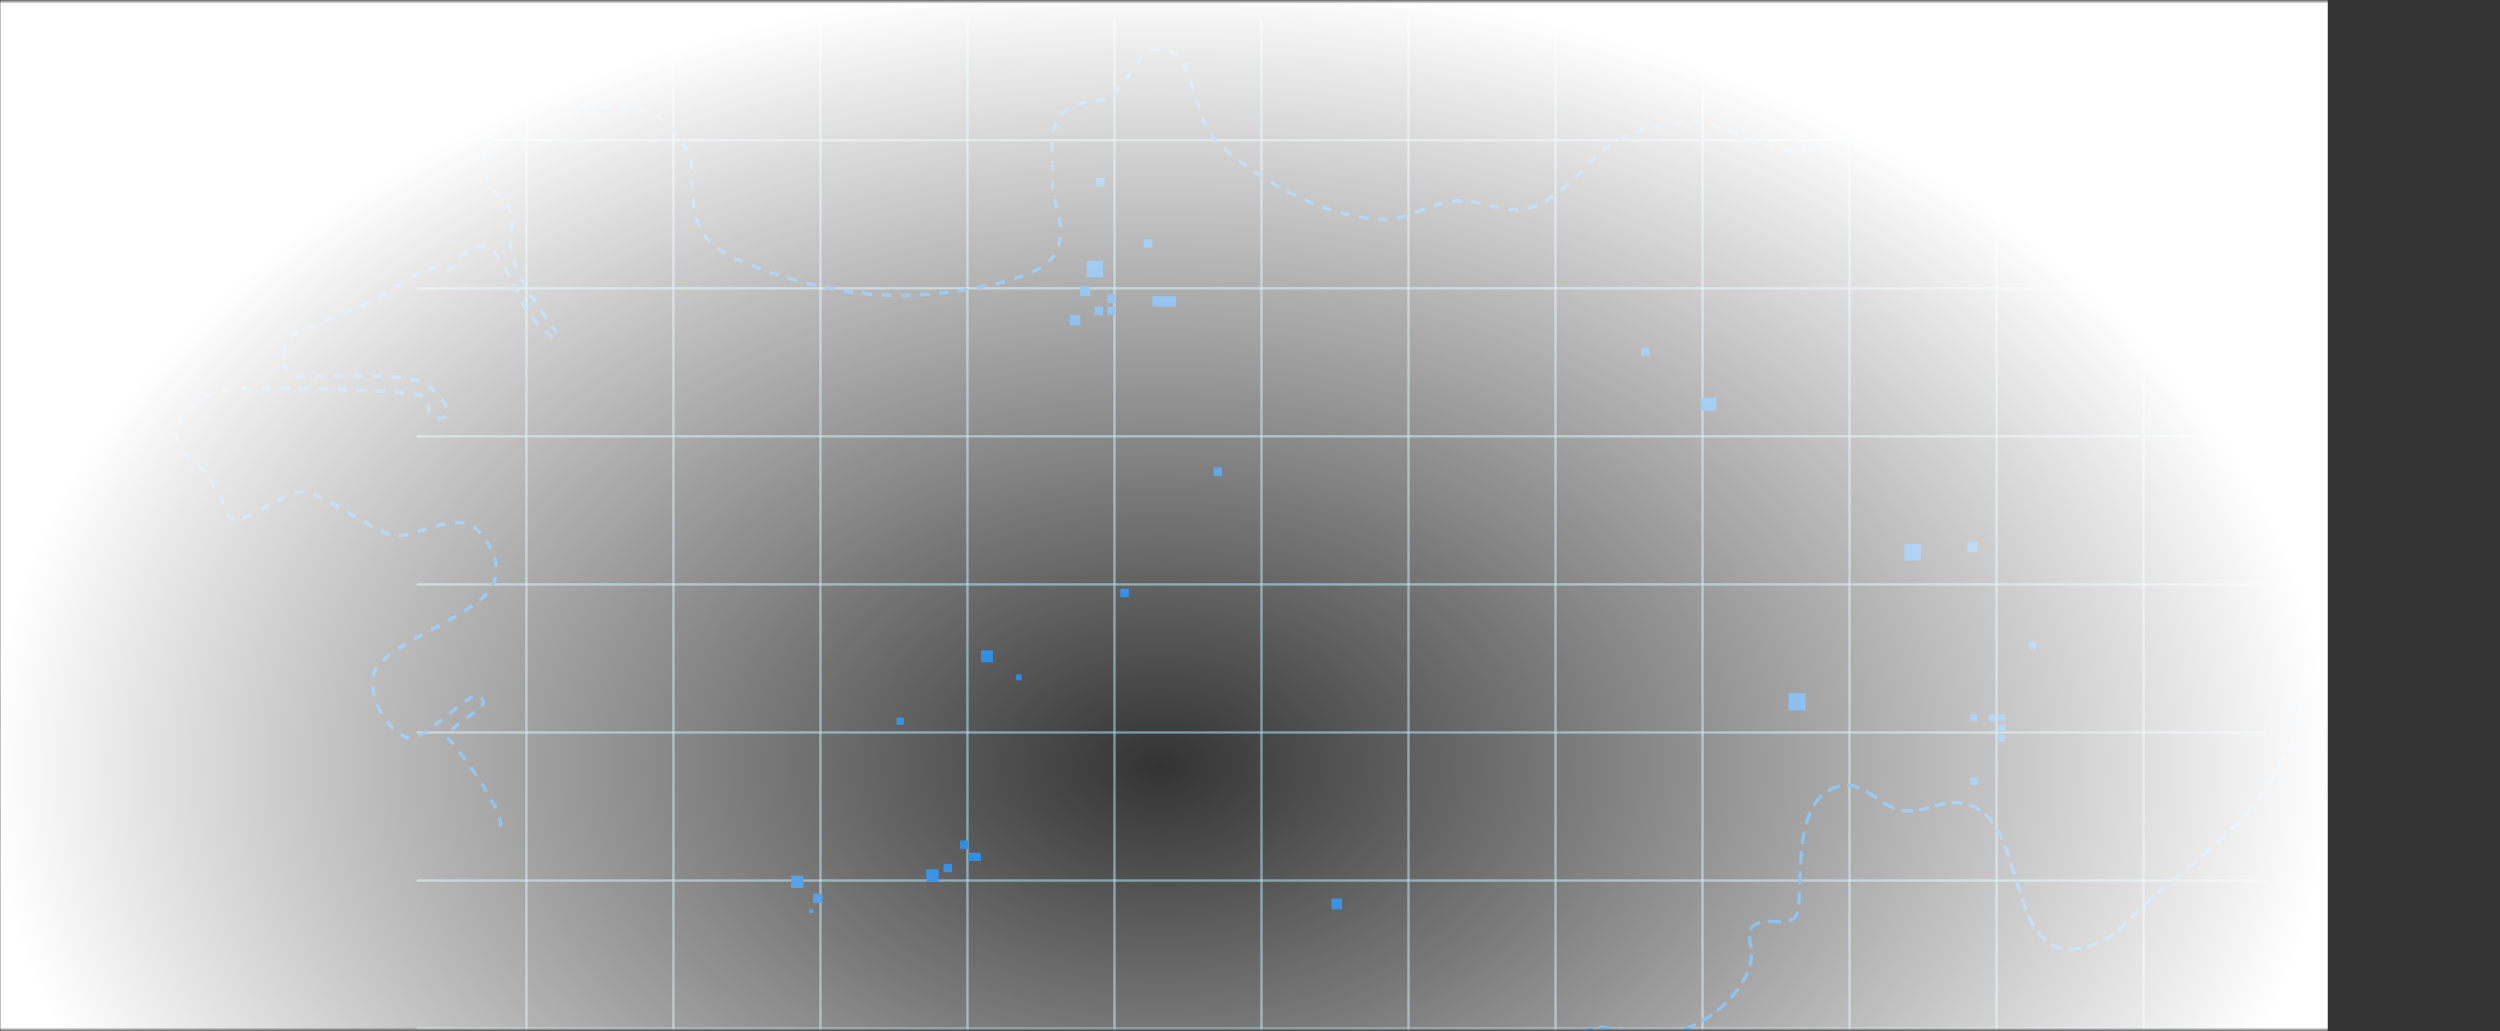<svg width="1045" height="431" fill="none" xmlns="http://www.w3.org/2000/svg"><rect width="100%" height="100%" fill="#333333" stroke="none"/><mask id="a" maskUnits="userSpaceOnUse" x="0" y="0" width="1045" height="431"><path d="M0 .5h1045v430H0V.5z" fill="#fff"/></mask><g mask="url(#a)"><path stroke="#99D6EA" stroke-opacity=".6" d="M220.043 7.758v625.928M281.495 7.758v625.928M342.946 7.758v625.928M404.397 7.758v625.928M465.85 7.758v625.928M527.301 7.758v625.928M588.753 7.758v625.928M650.204 7.758v625.928M711.655 7.758v625.928M773.107 7.758v625.928M834.56 7.758v625.928M896.011 7.758v625.928"/><path transform="translate(174.167 59.118) skewX(.005)" stroke="#99D6EA" stroke-opacity=".6" d="M0-.5h772.972"/><path transform="translate(174.167 121.008) skewX(.005)" stroke="#99D6EA" stroke-opacity=".6" d="M0-.5h772.972"/><path transform="translate(174.167 182.898) skewX(.005)" stroke="#99D6EA" stroke-opacity=".6" d="M0-.5h772.972"/><path transform="translate(174.167 244.789) skewX(.005)" stroke="#99D6EA" stroke-opacity=".6" d="M0-.5h772.972"/><path transform="translate(174.167 306.679) skewX(.005)" stroke="#99D6EA" stroke-opacity=".6" d="M0-.5h772.972"/><path transform="translate(174.167 368.57) skewX(.005)" stroke="#99D6EA" stroke-opacity=".6" d="M0-.5h772.972"/><path transform="translate(174.167 430.46) skewX(.005)" stroke="#99D6EA" stroke-opacity=".6" d="M0-.5h772.972"/><path d="M957.415 311.664l.63.304-.63-.304zm-53.914 60.106l-.443-.542.443.542zm-36.128 24.787l-.079-.696.079.696zm-49.434-61.019l-.024.7.024-.7zm-20.475 3.425l-.009.7.009-.7zm-31.049-9.519l-.251-.653.251.653zm-16.264 54.105l-.448-.538.448.538zm-16.922 3.201l-.407-.569.407.569zm-3.779 21.898l-.62-.325.62.325zm-37.967 25.045l-.104-.692.104.692zm-28.02-3.226l-.276-.643.276.643zm-24.056 21.606l.094.693-.094-.693zm-30.591-10.19l-.273.645.273-.645zm-38.796.159l-.283-.64.283.64zm-38.743 30.937l-.455-.532.455.532zm-128.136 27.293l.685.147-.685-.147zm3.95 33.81l-.497-.493.497.493zm-15.882 1.569l.66.235-.66-.235zm4.381 10.84l-.638-.287.638.287zm-10.438 4.218l.675.185-.675-.185zm3.201 7.922l.677.179-.677-.179zm-5.669 5.201l.7.008-.7-.008zm14.6 16.895l.669.207-.669-.207zm-23.176 1.883a.698.698 0 00.89-.432.698.698 0 00-.432-.89l-.458 1.322zm4.767.021a.701.701 0 00-.374 1.349l.374-1.349zm4.12 2.411a.7.7 0 00.263-1.375l-.263 1.375zm4.695-.788a.7.7 0 00-.087 1.398l.087-1.398zm4.631 1.167a.698.698 0 00.552-.821.698.698 0 00-.821-.552l.269 1.373zm3.338-3.183a.7.7 0 001.042.935l-1.042-.935zm2.58-3.497a.7.7 0 10-1.398.065l1.398-.065zm-2.636-3.224a.7.7 0 001.151-.798l-1.151.798zm-1.654-3.817a.7.7 0 00-.916 1.059l.916-1.059zm-4.003-1.287a.7.7 0 00.794-1.154l-.794 1.154zm-2.533-3.337a.701.701 0 00-.758 1.177l.758-1.177zm-4.07-1.136a.7.7 0 10.904-1.069l-.904 1.069zm.672-3.281a.7.7 0 00-.852-1.112l.852 1.112zm2.759-2.996a.701.701 0 00.813 1.14l-.813-1.14zm1.927-3.522a.7.7 0 10-1.243.645l1.243-.645zm-3.908-2.942a.7.7 0 001.244-.643l-1.244.643zm1.587-3.252a.699.699 0 10-.932-1.044l.932 1.044zm2.333-2.095a.7.7 0 00.081 1.398l-.081-1.398zm3.111 1.318a.7.7 0 00-.086-1.398l.086 1.398zm2.419-2.073a.699.699 0 10.827 1.129l-.827-1.129zm2.329-2.173a.7.7 0 10-1.396.105l1.396-.105zm-2.596-2.244a.7.7 0 101.078-.894l-1.078.894zm-.993-3.218a.7.7 0 10-1.076.895l1.076-.895zm-2.643-2.19a.7.7 0 101.388-.179l-1.388.179zm2.513-2.698a.7.7 0 00-.678-1.225l.678 1.225zm4.104-1.159a.7.7 0 10-.378 1.348l.378-1.348zm3.858 2.548a.7.7 0 10.3-1.367l-.3 1.367zm4.219-1.372a.7.7 0 00.471 1.319l-.471-1.319zm3.755-2.233a.699.699 0 10-1.36-.332l1.36.332zm-1.475-4.36a.7.7 0 001.376-.257l-1.376.257zm.293-4.55a.7.7 0 00-1.343.397l1.343-.397zm-2.62-3.753a.699.699 0 101.337-.415l-1.337.415zm.107-4.569a.7.7 0 00-1.35.371l1.35-.371zm-2.378-3.911a.7.7 0 101.373-.273l-1.373.273zm.771-4.499a.7.7 0 00-1.396.109l1.396-.109zm-1.374-4.362a.7.7 0 101.393.137l-1.393-.137zm2.139-3.738a.7.7 0 10-1.355-.351l1.355.351zm-.247-4.008a.7.7 0 101.323.458l-1.323-.458zm2.667-3.004a.7.7 0 10-1.286-.553l1.286.553zm.337-4.002a.7.7 0 001.246.638l-1.246-.638zm3.046-2.62a.7.7 0 00-1.204-.715l1.204.715zm.838-3.928a.7.7 0 001.158.786l-1.158-.786zm3.34-2.234a.7.7 0 10-1.11-.853l1.11.853zm1.299-3.799a.7.7 0 001.057.919l-1.057-.919zm3.588-1.81a.699.699 0 10-.994-.986l.994.986zm1.789-3.599a.7.7 0 10.919 1.057l-.919-1.057zm3.816-1.245a.7.7 0 10-.816-1.137l.816 1.137zm2.448-3.183a.7.7 0 10.655 1.237l-.655-1.237zm4.14-.183a.701.701 0 00-.408-1.34l.408 1.34zm3.643-2.239a.701.701 0 00.205 1.385l-.205-1.385zm4.156 1.039a.701.701 0 00-.046-1.4l.046 1.4zm4.076-1.35a.7.7 0 10-.075 1.398l.075-1.398zm3.908 1.747a.7.7 0 10.165-1.39l-.165 1.39zm4.205-.802a.7.7 0 00-.234 1.38l.234-1.38zm3.722 2.132a.7.7 0 00.286-1.371l-.286 1.371zm4.261-.478a.7.7 0 10-.325 1.362l.325-1.362zm3.593 2.345a.7.7 0 10.354-1.355l-.354 1.355zm4.278-.295a.7.7 0 00-.375 1.349l.375-1.349zm3.518 2.453a.7.7 0 00.388-1.345l-.388 1.345zm4.28-.211a.7.7 0 00-.395 1.343l.395-1.343zm3.492 2.488a.7.7 0 10.395-1.343l-.395 1.343zm4.282-.206a.7.7 0 10-.39 1.344l.39-1.344zm3.514 2.459a.7.7 0 10.377-1.349l-.377 1.349zm4.278-.283a.7.7 0 00-.359 1.354l.359-1.354zm3.582 2.36a.7.7 0 10.332-1.36l-.332 1.36zm4.263-.453a.701.701 0 00-.296 1.369l.296-1.369zm3.7 2.163a.699.699 0 10.248-1.378l-.248 1.378zm4.213-.754a.7.7 0 00-.185 1.388l.185-1.388zm3.889 1.812a.7.7 0 00.102-1.396l-.102 1.396zm4.102-1.256a.7.7 0 00.008 1.4l-.008-1.4zm4.118 1.175a.7.7 0 10-.151-1.391l.151 1.391zm3.745-2.068a.7.7 0 00.335 1.359l-.335-1.359zm4.283.038a.7.7 0 10-.557-1.284l.557 1.284zm2.857-3.175a.7.7 0 10.796 1.151l-.796-1.151zm4.045-1.492a.7.7 0 10-.914-1.06l.914 1.06zm2.215-3.781a.7.7 0 00.923 1.053l-.923-1.053zm4.033-1.694a.7.7 0 00-.931-1.046l.931 1.046zm2.153-3.811a.7.7 0 10.938 1.039l-.938-1.039zm4.014-1.755a.7.7 0 10-.944-1.034l.944 1.034zm2.115-3.833a.7.7 0 00.946 1.033l-.946-1.033zm4.009-1.759a.701.701 0 00-.94-1.039l.94 1.039zm2.169-3.804a.699.699 0 10.919 1.056l-.919-1.056zm4.075-1.59a.7.7 0 10-.875-1.092l.875 1.092zm2.477-3.61a.7.7 0 00.801 1.148l-.801-1.148zm4.247-1.055a.7.7 0 10-.705-1.209l.705 1.209zm3.006-3.175a.7.7 0 10.608 1.261l-.608-1.261zm4.268-.326a.7.7 0 00-.485-1.314l.485 1.314zm3.37-2.501a.699.699 0 10.343 1.357l-.343-1.357zm4.163.573a.7.7 0 00-.223-1.382l.223 1.382zm3.759-1.871a.701.701 0 00.121 1.395l-.121-1.395zm4.031 1.187a.7.7 0 10-.031-1.4l.031 1.4zm3.971-1.367a.7.7 0 00-.052 1.399l.052-1.399zm3.861 1.657a.7.7 0 00.131-1.394l-.131 1.394zm4.103-.903a.7.7 0 10-.213 1.383l.213-1.383zm3.636 2.106a.699.699 0 10.307-1.366l-.307 1.366zm4.195-.308a.7.7 0 10-.439 1.33l.439-1.33zm3.176 2.842a.7.7 0 00.623-1.254l-.623 1.254zm4.273.684a.7.7 0 00-.674 1.227l.674-1.227zm2.937 3.195a.699.699 0 10.657-1.236l-.657 1.236zm4.29.597a.7.7 0 10-.597 1.266l.597-1.266zm3.226 2.899a.7.7 0 10.496-1.309l-.496 1.309zm4.329-.079a.701.701 0 00-.352 1.355l.352-1.355zm3.77 2.136a.7.7 0 10.162-1.39l-.162 1.39zm4.144-1.246a.7.7 0 00.065 1.398l-.065-1.398zm4.303.791a.7.7 0 00-.354-1.355l.354 1.355zm3.309-2.865a.7.7 0 10.708 1.208l-.708-1.208zm4.13-1.443a.7.7 0 00-.982-.998l.982.998zm1.648-4.083a.7.7 0 001.127.831l-1.127-.831zm3.493-2.654a.7.7 0 10-1.176-.759l1.176.759zm1.121-4.263a.7.7 0 001.153.794l-1.153-.794zm3.653-2.417a.7.7 0 00-1.034-.944l1.034.944zm2.258-3.77a.7.7 0 00.755 1.179l-.755-1.179zm4.108-.323a.7.7 0 00-.389-1.345l.389 1.345zm3.344-1.906a.7.7 0 10.023 1.4l-.023-1.4zm3.449 1.742a.7.7 0 10.278-1.372l-.278 1.372zm3.829-.398a.7.7 0 00-.438 1.33l.438-1.33zm2.948 2.513a.7.7 0 10.466-1.32l-.466 1.32zm3.848-.22a.7.7 0 00-.382 1.347l.382-1.347zm3.229 2.129a.699.699 0 10.194-1.386l-.194 1.386zm3.655-1.219a.7.7 0 00.068 1.398l-.068-1.398zm3.892.885a.7.7 0 10-.253-1.377l.253 1.377zm3.538-2.207a.7.7 0 10.346 1.357l-.346-1.357zm4.162.247a.7.7 0 00-.437-1.33l.437 1.33zm3.206-2.668a.7.7 0 00.528 1.297l-.528-1.297zm4.156-.331a.7.7 0 00-.619-1.256l.619 1.256zm2.796-3.094a.7.7 0 10.708 1.208l-.708-1.208zm4.064-.932a.699.699 0 10-.796-1.151l.796 1.151zm2.301-3.475a.7.7 0 00.883 1.086l-.883-1.086zm3.871-1.551a.7.7 0 00-.969-1.011l.969 1.011zm1.708-3.803a.7.7 0 101.052.924l-1.052-.924zm3.55-2.188a.7.7 0 00-1.131-.825l1.131.825zm.992-4.048a.7.7 0 001.206.712l-1.206-.712zm3.036-2.82a.7.7 0 10-1.283-.56l1.283.56zm-.08-4.078a.7.7 0 001.36.334l-1.36-.334zm1.918-3.611a.7.7 0 00-1.399-.055l1.399.055zm-1.596-3.774a.7.7 0 101.388-.182l-1.388.182zm.817-3.973a.7.7 0 10-1.391.155l1.391-.155zm-.694-4.019a.7.7 0 101.176.759l-1.176-.759zm4.126-1.36a.7.7 0 10-.485-1.313l.485 1.313zm4.132-1.937a.7.7 0 00-.041 1.399l.041-1.399zm4.377 1.658a.7.7 0 10.031-1.4l-.031 1.4zm4.071-2.03a.7.7 0 10.552 1.286l-.552-1.286zm3.835-2.116a.7.7 0 10-1.336-.416l1.336.416zm-.658-4.454a.7.7 0 101.394.129l-1.394-.129zm1.661-4.118a.698.698 0 00-.669-.729.698.698 0 00-.729.668l1.398.061zm-1.244-4.288a.7.7 0 101.399.046l-1.399-.046zm1.55-4.18a.7.7 0 10-1.399-.057l1.399.057zm-1.187-4.299a.7.7 0 001.397.085l-1.397-.085zm1.716-4.115a.7.7 0 10-1.394-.13l1.394.13zm-.908-4.367a.7.7 0 101.387.192l-1.387-.192zm2.082-3.94a.7.7 0 00-1.372-.277l1.372.277zm-.358-4.446a.7.7 0 001.345.391l-1.345-.391zm2.721-3.523a.7.7 0 00-1.29-.545l1.29.545zm.706-4.403a.7.7 0 001.183.749l-1.183-.749zm3.711-2.433a.7.7 0 00-.987-.994l.987.994zm2.531-3.652a.7.7 0 10.681 1.223l-.681-1.223zm4.454-.262a.7.7 0 10-.354-1.355l.354 1.355zm4.031-1.861a.7.7 0 00-.053 1.399l.053-1.399zm3.862 2.183a.701.701 0 00.477-1.317l-.477 1.317zm4.387.613a.7.7 0 00-.728 1.196l.728-1.196zm2.751 3.52a.7.7 0 10.802-1.148l-.802 1.148zm4.278 1.191a.7.7 0 10-.738 1.189l.738-1.189zm3.107 3.198a.7.7 0 10.533-1.294l-.533 1.294zm4.43-.207a.7.7 0 10-.202 1.385l.202-1.385zm3.786 1.522a.7.7 0 00-.078-1.398l.078 1.398zm3.274-1.819a.7.7 0 00.265 1.375l-.265-1.375zm3.698.54a.699.699 0 10-.38-1.347l.38 1.347zm2.963-2.311a.7.7 0 00.374 1.349l-.374-1.349zm3.693.571a.7.7 0 10-.247-1.378l.247 1.378zm3.302-1.766a.699.699 0 10.052 1.399l-.052-1.399zm3.634 1.55a.7.7 0 10.179-1.388l-.179 1.388zm4.086-.463a.7.7 0 00-.468 1.319l.468-1.319zm2.871 2.952a.7.7 0 00.753-1.181l-.753 1.181zm3.895 1.319a.7.7 0 00-.975 1.005l.975-1.005zm1.5 3.851a.7.7 0 101.123-.835l-1.123.835zm3.283 2.484a.7.7 0 10-1.214.697l1.214-.697zm.54 4.099a.7.7 0 001.269-.591l-1.269.591zm2.814 3.022a.7.7 0 10-1.302.514l1.302-.514zm.035 4.129a.7.7 0 101.322-.461l-1.322.461zm2.555 3.246a.7.7 0 00-1.333.426l1.333-.426zm-.181 4.129a.7.7 0 001.339-.408l-1.339.408zm2.468 3.312a.7.7 0 00-1.34.407l1.34-.407zm-.193 4.129a.699.699 0 101.335-.421l-1.335.421zm2.535 3.254a.699.699 0 10-1.325.452l1.325-.452zm.008 4.137a.7.7 0 101.306-.504l-1.306.504zm2.792 3.041a.7.7 0 00-1.272.583l1.272-.583zm.522 4.095a.699.699 0 101.214-.697l-1.214.697zm3.305 2.467a.7.7 0 00-1.11.854l1.11-.854zm1.615 3.797a.7.7 0 10.926-1.05l-.926 1.05zm3.973 1.044a.7.7 0 00-.638 1.246l.638-1.246zm3.184 2.595a.699.699 0 10.288-1.37l-.288 1.37zm3.98-1.04a.7.7 0 10.028 1.4l-.028-1.4zm3.944 1.001a.7.7 0 00-.227-1.382l.227 1.382zm3.338-2.169a.699.699 0 10.379 1.348l-.379-1.348zm3.98.101a.7.7 0 00-.537-1.293l.537 1.293zm2.739-2.889a.7.7 0 10.686 1.221l-.686-1.221zm3.895-.816a.7.7 0 00-.809-1.143l.809 1.143zm2.095-3.391a.7.7 0 00.899 1.073l-.899-1.073zm3.715-1.43a.7.7 0 00-.956-1.023l.956 1.023zm1.711-3.6a.699.699 0 10.985.994l-.985-.994zm3.626-1.647a.7.7 0 10-.992-.988l.992.988zm1.661-3.625a.7.7 0 10.979 1.001l-.979-1.001zm3.662-1.56a.7.7 0 10-.951-1.027l.951 1.027zm1.854-3.529a.7.7 0 00.91 1.064l-.91-1.064zm3.916-1.418a.7.7 0 00-.885-1.085l.885 1.085zm2.276-3.659a.7.7 0 10.884 1.086l-.884-1.086zm4.05-1.494a.7.7 0 00-.885-1.085l.885 1.085zm2.265-3.666a.7.7 0 00.89 1.081l-.89-1.081zm4.038-1.526a.7.7 0 00-.897-1.075l.897 1.075zm2.217-3.698a.7.7 0 10.908 1.066l-.908-1.066zm4.002-1.604a.7.7 0 10-.923-1.053l.923 1.053zm2.116-3.76a.7.7 0 10.94 1.037l-.94-1.037zm3.943-1.747a.7.7 0 10-.964-1.015l.964 1.015zm1.948-3.846a.699.699 0 10.989.991l-.989-.991zm3.849-1.947a.701.701 0 00-1.018-.961l1.018.961zm1.72-3.954a.7.7 0 001.048.929l-1.048-.929zm3.716-2.189a.7.7 0 10-1.079-.892l1.079.892zm1.449-4.063a.7.7 0 101.11.853l-1.11-.853zm3.55-2.444a.7.7 0 00-1.14-.813l1.14.813zm1.156-4.155a.7.7 0 101.167.772l-1.167-.772zm3.373-2.689a.7.7 0 00-1.193-.733l1.193.733zm.872-4.221a.7.7 0 101.216.694l-1.216-.694zm3.197-2.9a.7.7 0 00-1.236-.657l1.236.657zm.62-4.264a.7.7 0 001.253.624l-1.253-.624zm2.99-3.094a.7.7 0 10-1.295-.531l1.295.531zm-.02-4.238a.7.7 0 101.347.382l-1.347-.382zm2.268-3.576a.7.7 0 00-1.376-.258l1.376.258zm-.769-4.173a.7.7 0 001.389.18l-1.389-.18zm1.857-3.805a.7.7 0 00-1.391-.158l1.391.158zm-.886-4.152a.7.7 0 101.385.205l-1.385-.205zm2.115-3.666a.7.7 0 00-1.362-.326l1.362.326zm-.143-4.238a.7.7 0 001.302.515l-1.302-.515zm3.029-2.951a.7.7 0 00-1.193-.733l1.193.733zm1.265-4.036a.7.7 0 101.047.929l-1.047-.929zM372.201 581.164l-.26.65h.001l.002.001.008.003a.385.385 0 00.029.012l.113.044a61.35 61.35 0 002.014.736l.458-1.322a62.057 62.057 0 01-1.963-.718l-.106-.042a.368.368 0 00-.033-.013h-.001-.001l-.261.649zm6.3 2.816a57.9 57.9 0 004.494 1.062l.263-1.375a55.975 55.975 0 01-4.383-1.036l-.374 1.349zm9.102 1.672c1.65.102 3.264.055 4.718-.231l-.269-1.373c-1.3.255-2.787.304-4.362.206l-.087 1.398zm9.098-2.479a5.93 5.93 0 001.252-2.239l-1.338-.413a4.524 4.524 0 01-.956 1.717l1.042.935zm1.252-2.239a6.412 6.412 0 00.286-2.193l-1.398.065a5 5 0 01-.226 1.715l1.338.413zm-1.199-6.215c-.751-1.084-1.731-2.09-2.805-3.019l-.916 1.059c1.021.883 1.908 1.802 2.57 2.758l1.151-.798zm-6.014-5.46c-1.142-.785-2.292-1.516-3.327-2.183l-.758 1.177c1.045.673 2.171 1.389 3.291 2.16l.794-1.154zm-6.493-4.388c-.33-.279-.562-.516-.706-.714-.149-.205-.158-.302-.157-.317l-1.4-.016c-.005.444.192.837.426 1.157.238.327.564.647.933.959l.904-1.069zm-.863-1.031c.005-.527.225-.87.631-1.181l-.852-1.112c-.667.511-1.168 1.229-1.179 2.277l1.4.016zm4.203-3.037c.641-.457 1.201-1.081 1.443-1.993l-1.353-.359c-.136.511-.445.886-.903 1.212l.813 1.14zm1.443-1.993c.27-1.019.069-1.902-.329-2.669l-1.243.645c.275.529.381 1.053.219 1.665l1.353.359zm-2.993-6.254c-.273-.528-.377-1.05-.21-1.662l-1.35-.369c-.279 1.02-.082 1.905.316 2.674l1.244-.643zm-.21-1.662c.12-.441.316-.735.553-.947l-.932-1.044c-.455.406-.786.943-.971 1.622l1.35.369zm2.967-1.644c.468-.027.958-.032 1.473-.037.508-.006 1.038-.011 1.557-.043l-.086-1.398c-.477.03-.973.035-1.486.041-.506.005-1.032.01-1.539.039l.081 1.398zm6.276-1.024a3.58 3.58 0 001.159-1.449l-1.277-.573a2.188 2.188 0 01-.709.893l.827 1.129zm1.159-1.449a3.777 3.777 0 00.343-1.853l-1.396.105c.027.359-.031.745-.224 1.175l1.277.573zm-1.175-4.991a30.826 30.826 0 00-1.056-1.185 31.298 31.298 0 01-1.015-1.139l-1.076.895c.34.41.709.809 1.061 1.192.358.388.699.759 1.008 1.131l1.078-.894zm-3.326-4.693a2.546 2.546 0 01.141-1.207l-1.319-.47a3.943 3.943 0 00-.21 1.856l1.388-.179zm.141-1.207c.258-.724.608-1.104.984-1.312l-.678-1.225c-.736.407-1.278 1.095-1.625 2.067l1.319.47zm4.71-1.123c1.265.354 2.79.883 4.236 1.2l.3-1.367c-1.406-.309-2.761-.79-4.158-1.181l-.378 1.348zm8.926 1.147a5.525 5.525 0 002.082-1.334l-.993-.987a4.112 4.112 0 01-1.56 1.002l.471 1.319zm2.082-1.334c.614-.618.996-1.373 1.202-2.218l-1.36-.332c-.156.639-.429 1.155-.835 1.563l.993.987zm1.103-6.835c-.248-1.329-.635-2.774-1.083-4.293l-1.343.397c.444 1.503.815 2.894 1.05 4.153l1.376-.257zm-2.366-8.461c-.42-1.352-.842-2.741-1.23-4.154l-1.35.371c.394 1.436.822 2.842 1.243 4.198l1.337-.415zm-2.235-8.338a36.424 36.424 0 01-.602-4.226l-1.396.109a37.65 37.65 0 00.625 4.39l1.373-.273zm-.583-8.451c.069-.699.174-1.391.32-2.072l-1.369-.293c-.158.736-.27 1.48-.344 2.228l1.393.137zm.32-2.072c.129-.603.271-1.204.426-1.803l-1.355-.351c-.16.617-.307 1.238-.44 1.861l1.369.293zm1.502-5.353a51.368 51.368 0 011.344-3.462l-1.286-.553a52.616 52.616 0 00-1.381 3.557l1.323.458zm2.927-6.826a59.249 59.249 0 011.8-3.258l-1.204-.715a60.941 60.941 0 00-1.842 3.335l1.246.638zm3.796-6.4a63.036 63.036 0 012.182-3.02l-1.11-.853a64.63 64.63 0 00-2.23 3.087l1.158.786zm4.538-5.9a57.025 57.025 0 012.531-2.729l-.994-.986a59.333 59.333 0 00-2.594 2.796l1.057.919zm5.239-5.271a39.867 39.867 0 012.897-2.302l-.816-1.137a41.536 41.536 0 00-3 2.382l.919 1.057zm6-4.248c.566-.3 1.114-.557 1.638-.769l-.524-1.298c-.575.233-1.166.51-1.769.83l.655 1.237zm1.638-.769c.6-.242 1.216-.459 1.847-.651l-.408-1.34c-.669.204-1.324.435-1.963.693l.524 1.298zm5.695-1.505a34.905 34.905 0 013.951-.346l-.046-1.4c-1.409.047-2.78.164-4.11.361l.205 1.385zm7.952-.298c1.298.07 2.627.188 3.983.349l.165-1.39a63.13 63.13 0 00-4.073-.357l-.075 1.398zm7.954.927c1.3.22 2.62.473 3.956.752l.286-1.371a106.32 106.32 0 00-4.008-.761l-.234 1.38zm7.892 1.636c1.295.309 2.601.638 3.918.983l.354-1.355a193 193 0 00-3.947-.99l-.325 1.362zm7.821 2.037c1.292.359 2.59.728 3.893 1.104l.388-1.345a424.751 424.751 0 00-3.906-1.108l-.375 1.349zm7.778 2.236l3.887 1.145.395-1.343-3.887-1.145-.395 1.343zm7.779 2.283c1.304.378 2.606.751 3.904 1.115l.377-1.349c-1.292-.362-2.59-.733-3.891-1.11l-.39 1.344zm7.823 2.186c1.321.35 2.636.687 3.941 1.006l.332-1.36c-1.295-.316-2.6-.651-3.914-1l-.359 1.354zm7.908 1.922c1.346.291 2.679.557 3.996.794l.248-1.378a113.222 113.222 0 01-3.948-.785l-.296 1.369zm8.024 1.428a68.4 68.4 0 004.074.424l.102-1.396a67.725 67.725 0 01-3.991-.416l-.185 1.388zm8.184.568a40.183 40.183 0 004.11-.225l-.151-1.391a38.66 38.66 0 01-3.967.216l.008 1.4zm8.19-.934a24.827 24.827 0 003.948-1.321l-.557-1.284a23.512 23.512 0 01-3.726 1.246l.335 1.359zm7.601-3.345a20.28 20.28 0 001.665-1.283l-.91-1.063c-.5.428-1.018.826-1.551 1.195l.796 1.151zm1.665-1.283c.539-.461 1.067-.914 1.584-1.36l-.914-1.06c-.516.445-1.043.897-1.58 1.357l.91 1.063zm4.722-4.088c1.085-.951 2.12-1.866 3.11-2.747l-.931-1.046c-.987.879-2.02 1.791-3.102 2.74l.923 1.053zm6.201-5.519a776.559 776.559 0 003.076-2.794l-.944-1.034c-.971.886-1.991 1.815-3.07 2.789l.938 1.039zm6.137-5.594c1.08-.989 2.095-1.917 3.063-2.792l-.94-1.039c-.971.879-1.989 1.809-3.069 2.798l.946 1.033zm6.151-5.54c1.09-.949 2.132-1.826 3.156-2.646l-.875-1.092a101.664 101.664 0 00-3.2 2.682l.919 1.056zm6.434-5.108a50.178 50.178 0 013.446-2.203l-.705-1.209a51 51 0 00-3.542 2.264l.801 1.148zm7.06-4.117c.601-.29 1.222-.577 1.866-.862l-.566-1.28c-.657.291-1.292.584-1.908.881l.608 1.261zm1.866-.862c.585-.258 1.184-.5 1.794-.725l-.485-1.314c-.636.235-1.262.488-1.875.759l.566 1.28zm5.507-1.869a44.766 44.766 0 013.82-.784l-.223-1.382a46.121 46.121 0 00-3.94.809l.343 1.357zm7.7-1.26c1.303-.112 2.61-.18 3.91-.208l-.031-1.4a62.605 62.605 0 00-4 .213l.121 1.395zm7.829-.176c1.332.05 2.641.138 3.913.258l.131-1.394a70.278 70.278 0 00-3.992-.263l-.052 1.399zm7.803.738c1.362.21 2.652.454 3.849.723l.307-1.366a59.166 59.166 0 00-3.943-.74l-.213 1.383zm7.605 1.745c.661.218 1.262.442 1.796.668l.546-1.289a24.747 24.747 0 00-1.903-.709l-.439 1.33zm1.796.668c.58.245 1.186.529 1.819.844l.623-1.254a34.587 34.587 0 00-1.896-.879l-.546 1.289zm5.418 2.755c1.146.631 2.355 1.3 3.611 1.968l.657-1.236c-1.245-.662-2.441-1.325-3.594-1.959l-.674 1.227zm7.304 3.831a52.962 52.962 0 003.823 1.633l.496-1.309a51.95 51.95 0 01-3.722-1.59l-.597 1.266zm7.8 2.909c1.342.349 2.717.618 4.122.781l.162-1.39a29.078 29.078 0 01-3.932-.746l-.352 1.355zm8.331.933a24.122 24.122 0 002.105-.19l-.187-1.387c-.666.089-1.327.148-1.983.179l.065 1.398zm2.105-.19c.746-.1 1.456-.241 2.133-.417l-.354-1.355c-.62.162-1.275.292-1.966.385l.187 1.387zm6.15-2.074c1.282-.751 2.407-1.654 3.422-2.651l-.982-.998a16.069 16.069 0 01-3.148 2.441l.708 1.208zm6.197-5.903c.836-1.134 1.612-2.316 2.366-3.485l-1.176-.759c-.752 1.166-1.508 2.316-2.317 3.413l1.127.831zm4.64-6.954c.793-1.151 1.609-2.236 2.5-3.211l-1.034-.944c-.95 1.039-1.807 2.181-2.619 3.361l1.153.794zm5.513-5.802a11.932 11.932 0 011.738-.922l-.552-1.287c-.688.295-1.333.641-1.941 1.03l.755 1.179zm1.738-.922a13.88 13.88 0 011.615-.58l-.389-1.345c-.585.169-1.177.381-1.778.638l.552 1.287zm4.982-1.086c1.154-.019 2.29.112 3.426.342l.278-1.372c-1.213-.246-2.452-.391-3.727-.37l.023 1.4zm6.817 1.274c1.117.368 2.231.776 3.386 1.183l.466-1.32c-1.135-.4-2.279-.819-3.414-1.193l-.438 1.33zm6.852 2.31c1.164.33 2.364.607 3.611.782l.194-1.386a25.449 25.449 0 01-3.423-.743l-.382 1.347zm7.334.961c.61-.029 1.231-.09 1.863-.185l-.208-1.384c-.585.088-1.159.144-1.723.171l.068 1.398zm1.863-.185a58.498 58.498 0 001.961-.328l-.253-1.377c-.634.117-1.272.224-1.916.321l.208 1.384zm5.845-1.178a58.81 58.81 0 003.816-1.11l-.437-1.33a57.265 57.265 0 01-3.725 1.083l.346 1.357zm7.55-2.481a56.148 56.148 0 003.628-1.628l-.619-1.256a54.722 54.722 0 01-3.537 1.587l.528 1.297zm7.132-3.514a53.173 53.173 0 003.356-2.14l-.796-1.151a51.566 51.566 0 01-3.268 2.083l.708 1.208zm6.54-4.529a48.987 48.987 0 002.988-2.637l-.969-1.011a47.839 47.839 0 01-2.902 2.562l.883 1.086zm5.748-5.516a44.122 44.122 0 002.498-3.112l-1.131-.825a42.755 42.755 0 01-2.419 3.013l1.052.924zm4.696-6.448c.34-.576.665-1.159.972-1.746l-1.24-.65a36.764 36.764 0 01-.938 1.684l1.206.712zm.972-1.746c.32-.61.605-1.205.858-1.786l-1.283-.56c-.24.549-.511 1.115-.815 1.696l1.24.65zm2.138-5.53c.346-1.416.51-2.728.558-3.945l-1.399-.055a18.295 18.295 0 01-.519 3.666l1.36.334zm.35-7.901c-.095-.725-.209-1.407-.312-2.037a35.11 35.11 0 01-.259-1.754l-1.391.155c.065.583.165 1.196.268 1.826.105.635.214 1.294.306 1.992l1.388-.182zm-.089-7.051c.254-.393.625-.783 1.167-1.171l-.814-1.139c-.66.472-1.164.985-1.529 1.551l1.176.759zm1.167-1.171a7.519 7.519 0 011.783-.948l-.485-1.313a8.889 8.889 0 00-2.112 1.122l.814 1.139zm5.874-1.486c.72.021 1.443.076 2.183.132.735.055 1.487.11 2.235.127l.031-1.4a41.094 41.094 0 01-2.161-.123c-.733-.055-1.49-.113-2.247-.135l-.041 1.399zm9.041-.485a8.261 8.261 0 002.048-1.262l-.896-1.076a6.913 6.913 0 01-1.704 1.052l.552 1.286zm2.048-1.262c.581-.484.962-1.259 1.235-2.14l-1.336-.416c-.248.798-.528 1.258-.795 1.48l.896 1.076zm1.971-6.465c.118-1.281.2-2.71.267-4.247l-1.398-.061a89.032 89.032 0 01-.263 4.179l1.394.129zm.422-8.489c.045-1.363.092-2.777.151-4.226l-1.399-.057a559.065 559.065 0 00-.151 4.237l1.399.046zm.361-8.44c.085-1.391.189-2.795.319-4.2l-1.394-.13a133.212 133.212 0 00-.322 4.245l1.397.085zm.798-8.375c.193-1.398.422-2.78.695-4.132l-1.372-.277a69.944 69.944 0 00-.71 4.217l1.387.192zm1.682-8.187a35.322 35.322 0 011.376-3.914l-1.29-.545a36.996 36.996 0 00-1.431 4.068l1.345.391zm3.265-7.568a18.071 18.071 0 012.528-3.182l-.987-.994a19.556 19.556 0 00-2.724 3.427l1.183.749zm5.74-5.611a14.44 14.44 0 011.829-.855l-.503-1.306c-.703.27-1.371.584-2.007.938l.681 1.223zm1.829-.855a18.118 18.118 0 011.944-.63l-.354-1.355c-.678.177-1.375.402-2.093.679l.503 1.306zm5.922-1.092c1.389.052 2.68.336 3.915.784l.477-1.317a14.2 14.2 0 00-4.339-.866l-.053 1.399zm7.574 2.593c1.165.709 2.307 1.505 3.479 2.324l.802-1.148c-1.167-.815-2.344-1.636-3.553-2.372l-.728 1.196zm7.019 4.704c1.212.752 2.483 1.448 3.845 2.009l.533-1.294c-1.269-.523-2.47-1.179-3.64-1.904l-.738 1.189zm8.073 3.187c.708.103 1.44.164 2.2.174l.019-1.4a15.416 15.416 0 01-2.017-.159l-.202 1.385zm2.2.174c.616.009 1.211-.005 1.788-.037l-.078-1.398c-.545.031-1.108.043-1.691.035l-.019 1.4zm5.327-.481a41.355 41.355 0 003.433-.835l-.38-1.347a39.695 39.695 0 01-3.318.807l.265 1.375zm6.77-1.797a36.856 36.856 0 013.319-.778l-.247-1.378a38.077 38.077 0 00-3.446.807l.374 1.349zm6.673-1.145c.545-.02 1.107-.022 1.69-.002l.048-1.399a24.814 24.814 0 00-1.79.002l.052 1.399zm1.69-.002c.651.023 1.281.074 1.892.153l.179-1.388a21.48 21.48 0 00-2.023-.164l-.048 1.399zm5.51 1.009c1.195.424 2.304.973 3.339 1.633l.753-1.181a17.861 17.861 0 00-3.624-1.771l-.468 1.319zm6.259 3.957c.882.857 1.705 1.81 2.475 2.846l1.123-.835a24.85 24.85 0 00-2.623-3.016l-.975 1.005zm4.544 6.027a45.37 45.37 0 011.754 3.402l1.269-.591a46.57 46.57 0 00-1.809-3.508l-1.214.697zm3.266 6.938a94.961 94.961 0 011.337 3.615l1.322-.461a97.052 97.052 0 00-1.357-3.668l-1.302.514zm2.559 7.287c.391 1.225.773 2.462 1.152 3.703l1.339-.408a282.997 282.997 0 00-1.158-3.721l-1.333.426zm2.28 7.422c.379 1.248.759 2.491 1.147 3.722l1.335-.421a372.8 372.8 0 01-1.142-3.708l-1.34.407zm2.357 7.428c.428 1.255.87 2.486 1.333 3.685l1.306-.504a96.568 96.568 0 01-1.314-3.633l-1.325.452zm2.853 7.309a43.226 43.226 0 001.794 3.512l1.214-.697a42.145 42.145 0 01-1.736-3.398l-1.272.583zm3.989 6.833a20.93 20.93 0 002.725 2.943l.926-1.05a19.468 19.468 0 01-2.541-2.747l-1.11.854zm6.06 5.233a15.208 15.208 0 003.822 1.349l.288-1.37a13.832 13.832 0 01-3.472-1.225l-.638 1.246zm7.83 1.709a21.817 21.817 0 002.03-.138l-.158-1.391a20.49 20.49 0 01-1.9.129l.028 1.4zm2.03-.138c.644-.073 1.272-.16 1.886-.261l-.227-1.382c-.591.097-1.196.182-1.817.252l.158 1.391zm5.603-1.082a31.671 31.671 0 003.601-1.247l-.537-1.293a30.268 30.268 0 01-3.443 1.192l.379 1.348zm7.026-2.915a36.684 36.684 0 003.209-2.037l-.809-1.143a34.903 34.903 0 01-3.086 1.959l.686 1.221zm6.203-4.355a68.41 68.41 0 002.816-2.503l-.956-1.023a67.138 67.138 0 01-2.759 2.453l.899 1.073zm5.512-5.109c.872-.863 1.75-1.748 2.641-2.641l-.992-.988c-.893.896-1.766 1.775-2.634 2.635l.985.994zm5.281-5.265c.869-.851 1.76-1.706 2.683-2.561l-.951-1.027c-.935.865-1.836 1.73-2.711 2.587l.979 1.001zm5.447-5.026c.465-.398.937-.794 1.42-1.188l-.886-1.084c-.491.401-.972.804-1.444 1.208l.91 1.064zm1.42-1.188l1.586-1.294-.885-1.085-1.587 1.295.886 1.084zm4.746-3.867l3.166-2.58-.885-1.085-3.165 2.579.884 1.086zm6.321-5.165a603.262 603.262 0 003.148-2.607l-.897-1.075a561.813 561.813 0 01-3.141 2.601l.89 1.081zm6.273-5.239c1.049-.893 2.08-1.782 3.094-2.67l-.923-1.053a280.85 280.85 0 01-3.079 2.657l.908 1.066zm6.15-5.393a188.107 188.107 0 003.003-2.784l-.964-1.015a185.79 185.79 0 01-2.979 2.762l.94 1.037zm5.94-5.639c.969-.967 1.922-1.945 2.86-2.938l-1.018-.961c-.928.982-1.871 1.95-2.831 2.908l.989.991zm5.628-5.963c.904-1.02 1.792-2.058 2.668-3.118l-1.079-.892a115.953 115.953 0 01-2.637 3.081l1.048.929zm5.227-6.328a117.293 117.293 0 002.44-3.297l-1.14-.813a115.898 115.898 0 01-2.41 3.257l1.11.853zm4.763-6.68a121.94 121.94 0 002.206-3.461l-1.193-.733a121.421 121.421 0 01-2.18 3.422l1.167.772zm4.294-6.988a140.181 140.181 0 001.981-3.594l-1.236-.657a138.984 138.984 0 01-1.961 3.557l1.216.694zm3.854-7.234a151.9 151.9 0 00.905-1.848l-1.261-.608a157.03 157.03 0 01-.897 1.832l1.253.624zm.905-1.848c.301-.625.578-1.249.832-1.87l-1.295-.531a32.19 32.19 0 01-.798 1.793l1.261.608zm2.159-5.726c.378-1.333.676-2.653.921-3.958l-1.376-.258a43.662 43.662 0 01-.892 3.834l1.347.382zm1.541-7.951c.173-1.347.32-2.679.468-3.985l-1.391-.158c-.149 1.313-.294 2.631-.466 3.963l1.389.18zm.967-7.932c.195-1.316.426-2.606.73-3.871l-1.362-.326a46.18 46.18 0 00-.753 3.992l1.385.205zm1.889-7.594a22.12 22.12 0 011.727-3.466l-1.193-.733a23.46 23.46 0 00-1.836 3.684l1.302.515zm4.039-6.573c.419-.473.869-.942 1.353-1.407l-.971-1.009c-.509.49-.985.986-1.429 1.487l1.047.929z" fill="#0076DC"/><path d="M209.026 345.5c2.581-5.593-19.136-35.19-21.931-37-2.795-1.809 13.331-12.046 13.331-12.046s3.44-2.581 0-5.593c-3.44-3.011-23.006 19.36-29.671 17.639-6.666-1.721-16.771-13.982-14.621-26.243 2.15-12.262 39.132-22.802 48.592-35.709 5.65-7.707 2.023-16.928-4.3-24.092-9.398-10.649-27.521 3.442-36.337 1.291-8.815-2.152-27.306-16.349-36.336-18.07-9.031-1.721-29.242 18.07-32.682 9.035C85.369 189.232 74 191.91 74 182.445c0-9.465 10.75-19.145 23.221-19.79 12.471-.645 75.469 0 79.554 3.012 4.085 3.011.809 8.347 4.73 9.034 2.25.395 5.375 0 5.59-1.721.215-1.721-1.075-7.313-10.32-12.906-9.246-5.593-52.033-1.291-55.473-3.227-3.44-1.936-4.085-11.736 0-15.703 4.085-3.967 23.56-9.574 38.487-17.639 8.568-4.63 13.331-10.518 23.006-11.616 2.503-.284 4.522 1.621 6.45 0 1.037-.872.918-1.921 1.721-3.012 2.766-3.759 8.38-5.477 10.32-6.023 6.88-1.936 17.201 25.168 18.921 27.319 1.72 2.151 11.18 13.122 12.901 10.971 1.72-2.151-17.826-21.572-19.781-38.29-.644-5.507 1.768-8.943 0-14.197-.911-2.707-3.415-5.238-5.376-7.314-7.31-7.744-6.02-17.424-2.365-26.029 2.764-6.506 13.546-13.551 19.996-13.551 6.45 0 9.891 2.796 21.716 2.796 11.826 0 23.436-1.29 32.682 8.174 6.627 6.785 9.245 13.767 9.245 18.07 0 10.972.215 21.726 7.096 29.9 6.88 8.174 40.375 20.056 68.373 22.371 23.583 1.951 48.592-3.011 60.203-6.883 11.61-3.872 16.555-7.529 18.06-15.488 1.855-9.808-3.344-15.407-3.01-25.383.398-11.857-2.98-22.494 6.451-29.685 5.155-3.932 10.017-2.032 15.91-4.733 11.162-5.116 11.991-22.355 24.082-20.22 14.62 2.58 10.75 28.462 23.651 40.01 16.34 14.628 44.292 30.976 69.233 30.976 8.732 0 21.369-7.744 30.101-7.744 12.427 0 19.49 6.16 31.392 2.582 11.901-3.579 23.651-20.006 32.251-25.814 8.601-5.808 18.624-8.5 31.392-9.465 18.642-1.408 27.753 12.107 46.442 11.616 33.087-.868 63.213-42.161 73.533-42.161 10.321 0 12.235-.155 19.351 2.58 20.195 7.765 19.351 45.605 25.802 49.046 6.45 3.442 11.61 0 14.62 3.442s-12.9 13.122-11.61 16.349c1.29 3.226 13.76-7.53 18.491-5.593 4.73 1.936-5.49 27.677 6.45 33.987 8.51 4.498 15.911 1.291 24.511-2.581" stroke="#0076DC" stroke-width="1.4" stroke-linejoin="round" stroke-dasharray="4 4"/><path d="M754.806 289.734v7.24h-7.24v-7.24h7.24zM802.908 227.431v6.891h-6.891v-6.891h6.891zM826.576 226.665v4.177h-4.177v-4.177h4.177zM689.44 145.359v3.411h-3.411v-3.411h3.411zM717.424 166.172v5.569h-6.544v-5.569h6.544zM461.113 109.021v6.892h-6.891v-6.892h6.891zM455.683 119.671v4.177h-4.177v-4.177h4.177zM451.506 131.715v4.316h-4.316v-4.316h4.316zM466.403 128.164v3.55h-3.55v-3.55h3.55zM466.403 123.153v3.55h-3.55v-3.55h3.55zM491.603 123.849v4.246h-9.955v-4.246h9.955zM481.648 99.971v3.55h-3.55v-3.55h3.55zM461.67 74.424v3.55h-3.55v-3.55h3.55zM510.815 195.409v3.55h-3.55v-3.55h3.55zM471.833 246.086v3.551h-3.55v-3.551h3.55zM461.113 128.164v3.55h-3.55v-3.55h3.55zM392.336 363.383v5.152h-5.151v-5.152h5.151zM397.904 361.087v3.48h-3.48v-3.48h3.48zM410.018 356.422v3.48h-5.291v-3.48h5.291zM404.797 351.341v3.481h-3.481v-3.481h3.481zM377.787 299.967v2.993h-2.993v-2.993h2.993zM343.747 373.616v3.829h-3.829v-3.829h3.829zM339.918 380.09v1.671h-1.671v-1.671h1.671zM335.811 366.029v5.151h-5.152v-5.151h5.152zM415.029 271.844v5.012h-5.012v-5.012h5.012zM427.142 281.867v2.506h-2.506v-2.506h2.506zM561.006 375.566v4.525h-4.525v-4.525h4.525zM851.01 268.432v2.994h-2.994v-2.994h2.994zM838.34 307.136v2.993h-2.993v-2.993h2.993zM838.34 302.82v2.994h-2.993v-2.994h2.993zM838.34 298.505v2.993h-2.993v-2.993h2.993zM834.303 298.505v2.993h-2.994v-2.993h2.994zM826.576 298.505v2.993h-2.993v-2.993h2.993zM826.576 325.096v2.994h-2.993v-2.994h2.993z" fill="#0072DC"/><path d="M-3-10.5h976v662H-3v-662z" fill="url(#paint0_radial)"/></g><defs><radialGradient id="paint0_radial" cx="0" cy="0" r="1" gradientUnits="userSpaceOnUse" gradientTransform="matrix(0 331 -488 0 485 320.5)"><stop stop-color="#fff" stop-opacity="0"/><stop offset=".703" stop-color="#fff" stop-opacity=".7"/><stop offset="1" stop-color="#fff"/></radialGradient></defs></svg>